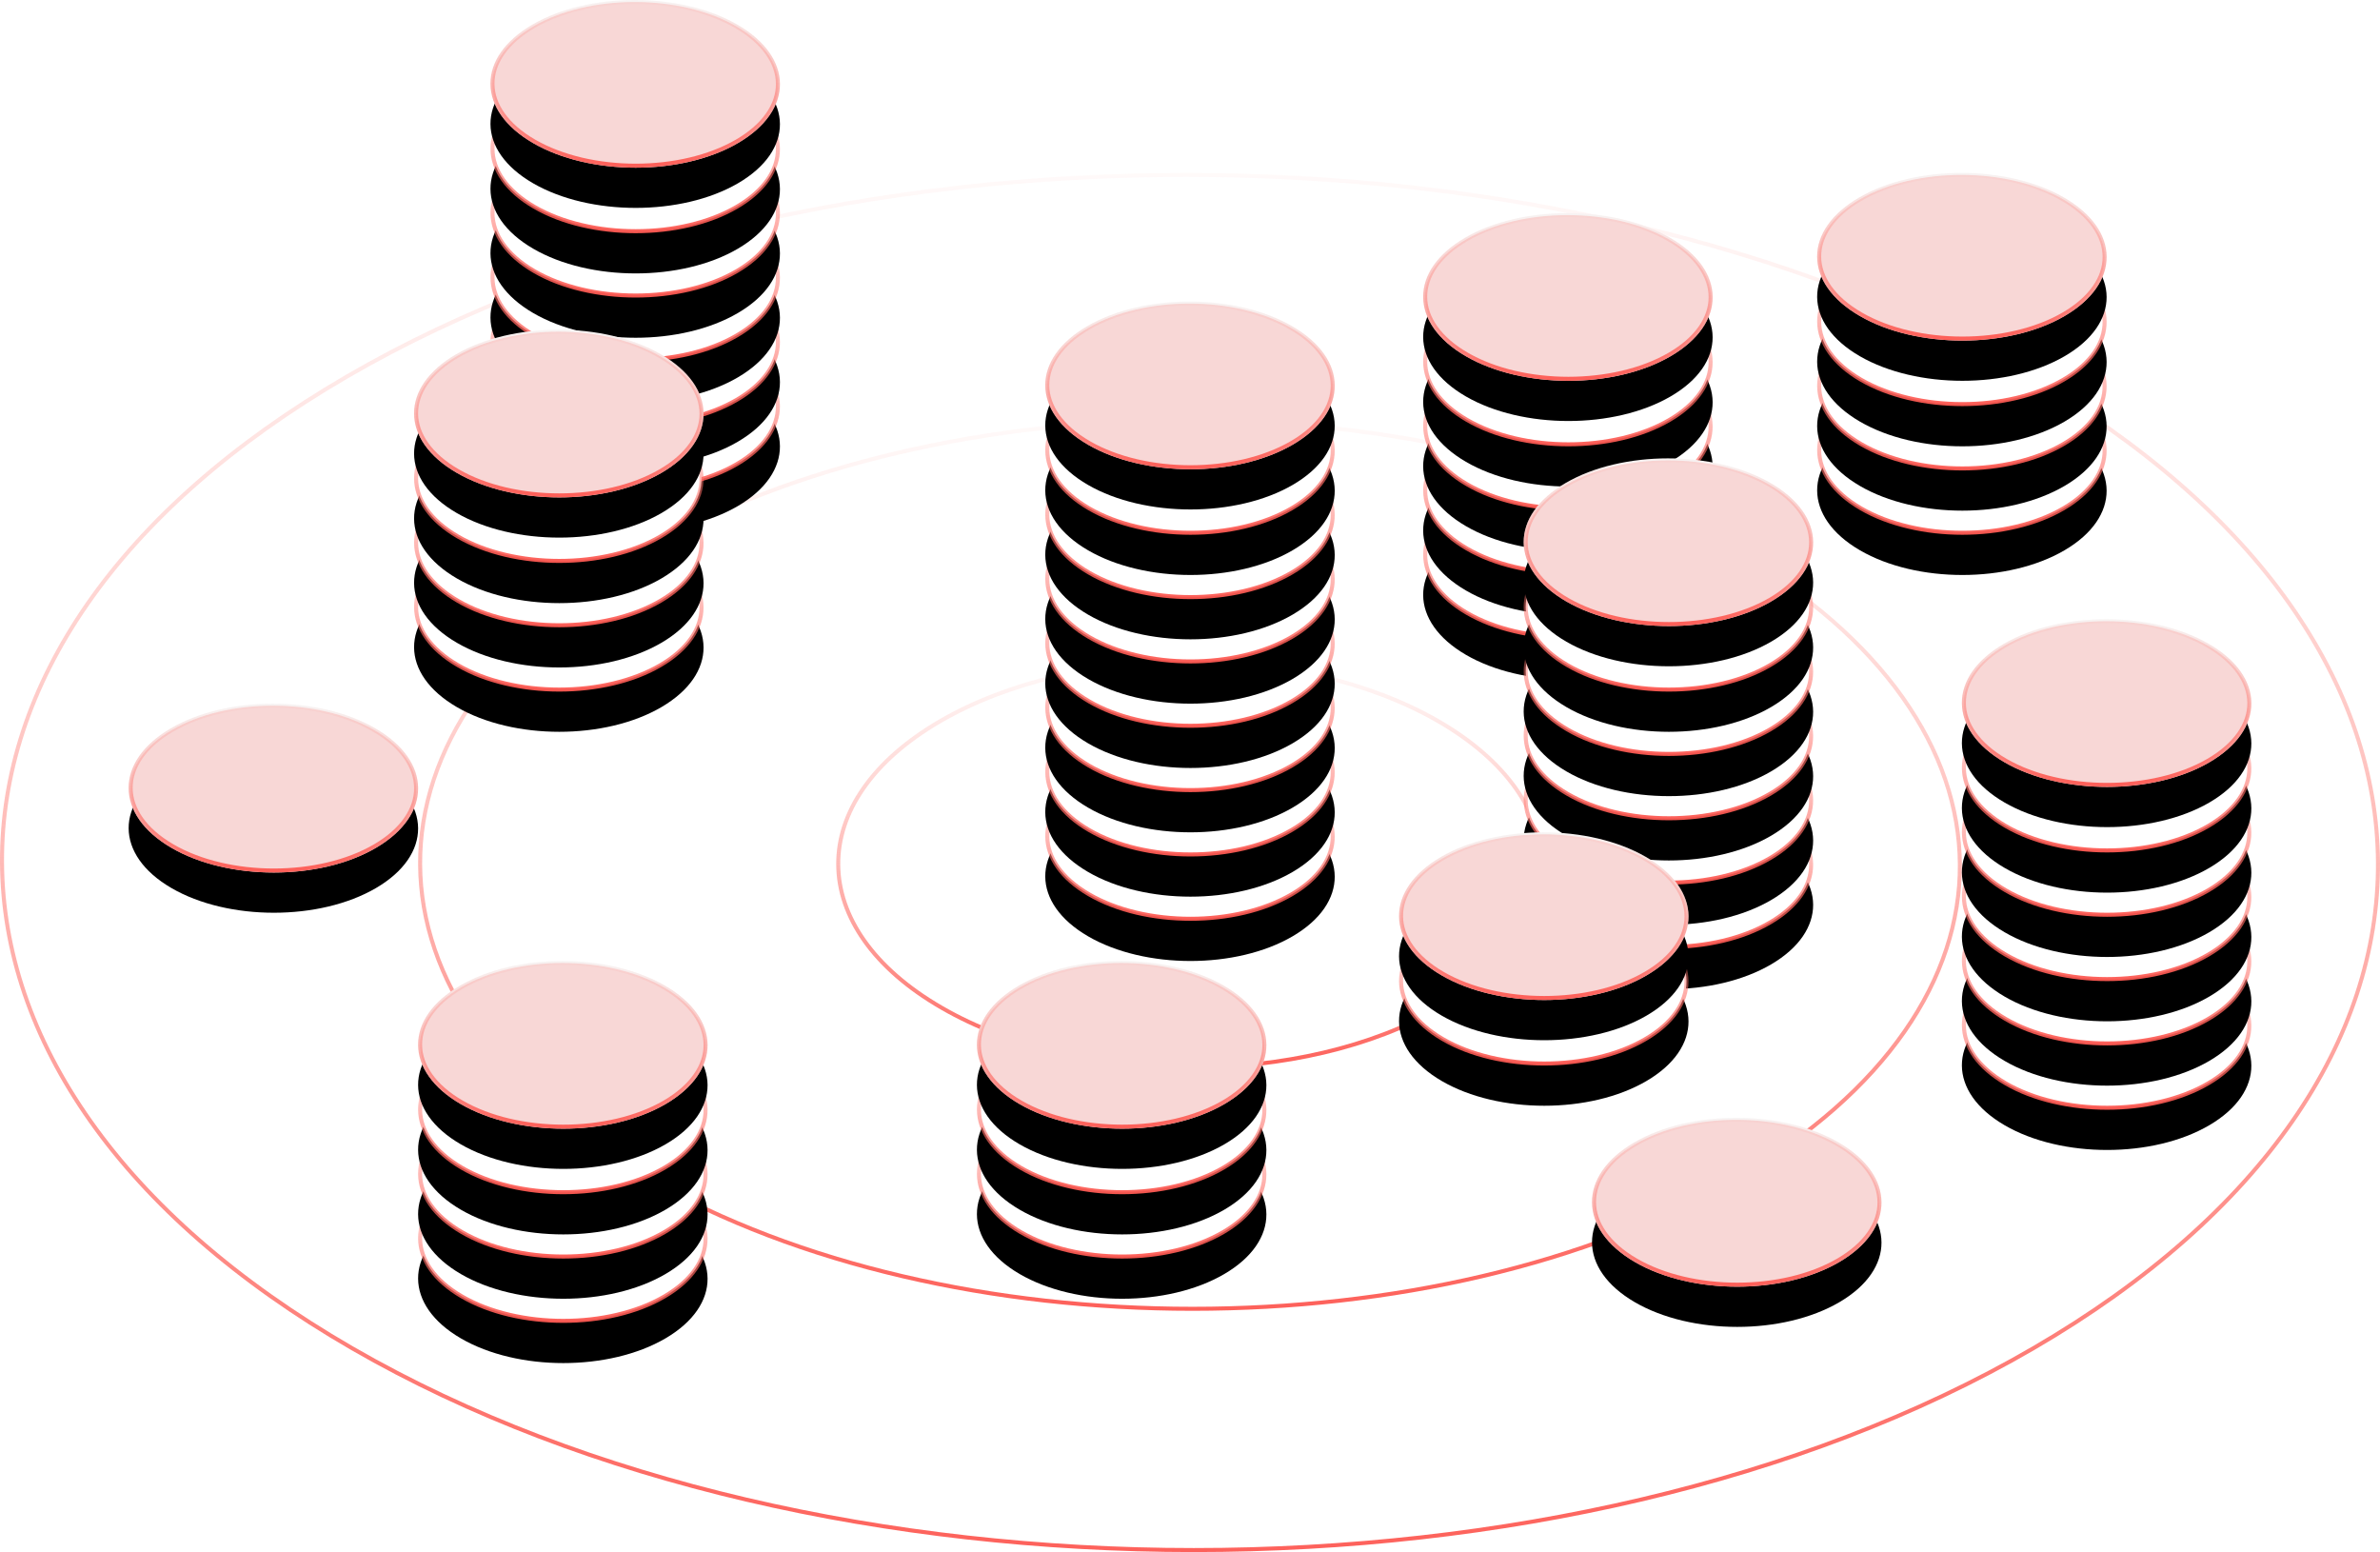 <svg xmlns="http://www.w3.org/2000/svg" xmlns:xlink="http://www.w3.org/1999/xlink" width="592" height="386" viewBox="0 0 592 386">
    <defs>
        <linearGradient id="a" x1="50%" x2="50%" y1="0%" y2="100%">
            <stop offset="0%" stop-color="#FF9088" stop-opacity="0"/>
            <stop offset="100%" stop-color="#FD5750"/>
        </linearGradient>
        <path id="c" d="M457.373 284.15c14.104 8.201 14.178 21.499.166 29.699-14.013 8.201-36.808 8.201-50.911 0-14.106-8.2-14.18-21.498-.166-29.698 14.012-8.201 36.807-8.201 50.911 0"/>
        <filter id="b" width="130.6%" height="166.7%" x="-15.3%" y="-16.7%" filterUnits="objectBoundingBox">
            <feOffset dy="10" in="SourceAlpha" result="shadowOffsetOuter1"/>
            <feGaussianBlur in="shadowOffsetOuter1" result="shadowBlurOuter1" stdDeviation="2"/>
            <feComposite in="shadowBlurOuter1" in2="SourceAlpha" operator="out" result="shadowBlurOuter1"/>
            <feColorMatrix in="shadowBlurOuter1" values="0 0 0 0 0.992 0 0 0 0 0.341 0 0 0 0 0.314 0 0 0 0.2 0"/>
        </filter>
        <path id="e" d="M61.373 38.15c14.104 8.201 14.178 21.499.166 29.699-14.013 8.201-36.808 8.201-50.911 0-14.106-8.2-14.18-21.498-.166-29.698 14.012-8.201 36.807-8.201 50.911 0"/>
        <filter id="d" width="130.6%" height="166.7%" x="-15.3%" y="-16.7%" filterUnits="objectBoundingBox">
            <feOffset dy="10" in="SourceAlpha" result="shadowOffsetOuter1"/>
            <feGaussianBlur in="shadowOffsetOuter1" result="shadowBlurOuter1" stdDeviation="2"/>
            <feComposite in="shadowBlurOuter1" in2="SourceAlpha" operator="out" result="shadowBlurOuter1"/>
            <feColorMatrix in="shadowBlurOuter1" values="0 0 0 0 0.992 0 0 0 0 0.341 0 0 0 0 0.314 0 0 0 0.15 0"/>
        </filter>
        <path id="g" d="M61.373 22.15c14.104 8.201 14.178 21.499.166 29.699-14.013 8.201-36.808 8.201-50.911 0-14.106-8.2-14.18-21.498-.166-29.698 14.012-8.201 36.807-8.201 50.911 0"/>
        <filter id="f" width="130.6%" height="166.7%" x="-15.3%" y="-16.7%" filterUnits="objectBoundingBox">
            <feOffset dy="10" in="SourceAlpha" result="shadowOffsetOuter1"/>
            <feGaussianBlur in="shadowOffsetOuter1" result="shadowBlurOuter1" stdDeviation="2"/>
            <feComposite in="shadowBlurOuter1" in2="SourceAlpha" operator="out" result="shadowBlurOuter1"/>
            <feColorMatrix in="shadowBlurOuter1" values="0 0 0 0 0.992 0 0 0 0 0.341 0 0 0 0 0.314 0 0 0 0.15 0"/>
        </filter>
        <path id="i" d="M61.372 6.107c14.104 8.143 14.178 21.347.166 29.49-14.013 8.143-36.808 8.143-50.91 0-14.106-8.143-14.18-21.347-.167-29.49 14.012-8.143 36.807-8.143 50.911 0"/>
        <filter id="h" width="130.6%" height="167.1%" x="-15.3%" y="-16.8%" filterUnits="objectBoundingBox">
            <feOffset dy="10" in="SourceAlpha" result="shadowOffsetOuter1"/>
            <feGaussianBlur in="shadowOffsetOuter1" result="shadowBlurOuter1" stdDeviation="2"/>
            <feComposite in="shadowBlurOuter1" in2="SourceAlpha" operator="out" result="shadowBlurOuter1"/>
            <feColorMatrix in="shadowBlurOuter1" values="0 0 0 0 0.992 0 0 0 0 0.341 0 0 0 0 0.314 0 0 0 0.2 0"/>
        </filter>
        <path id="k" d="M61.373 54.15c14.104 8.201 14.178 21.499.166 29.699-14.013 8.201-36.808 8.201-50.911 0-14.106-8.2-14.18-21.498-.166-29.698 14.012-8.201 36.807-8.201 50.911 0"/>
        <filter id="j" width="130.6%" height="166.7%" x="-15.3%" y="-16.7%" filterUnits="objectBoundingBox">
            <feOffset dy="10" in="SourceAlpha" result="shadowOffsetOuter1"/>
            <feGaussianBlur in="shadowOffsetOuter1" result="shadowBlurOuter1" stdDeviation="2"/>
            <feComposite in="shadowBlurOuter1" in2="SourceAlpha" operator="out" result="shadowBlurOuter1"/>
            <feColorMatrix in="shadowBlurOuter1" values="0 0 0 0 0.992 0 0 0 0 0.341 0 0 0 0 0.314 0 0 0 0.15 0"/>
        </filter>
        <path id="m" d="M61.373 38.15c14.104 8.201 14.178 21.499.166 29.699-14.013 8.201-36.808 8.201-50.911 0-14.106-8.2-14.18-21.498-.166-29.698 14.012-8.201 36.807-8.201 50.911 0"/>
        <filter id="l" width="130.6%" height="166.7%" x="-15.3%" y="-16.7%" filterUnits="objectBoundingBox">
            <feOffset dy="10" in="SourceAlpha" result="shadowOffsetOuter1"/>
            <feGaussianBlur in="shadowOffsetOuter1" result="shadowBlurOuter1" stdDeviation="2"/>
            <feComposite in="shadowBlurOuter1" in2="SourceAlpha" operator="out" result="shadowBlurOuter1"/>
            <feColorMatrix in="shadowBlurOuter1" values="0 0 0 0 0.992 0 0 0 0 0.341 0 0 0 0 0.314 0 0 0 0.15 0"/>
        </filter>
        <path id="o" d="M61.373 22.15c14.104 8.201 14.178 21.499.166 29.699-14.013 8.201-36.808 8.201-50.911 0-14.106-8.2-14.18-21.498-.166-29.698 14.012-8.201 36.807-8.201 50.911 0"/>
        <filter id="n" width="130.6%" height="166.7%" x="-15.3%" y="-16.7%" filterUnits="objectBoundingBox">
            <feOffset dy="10" in="SourceAlpha" result="shadowOffsetOuter1"/>
            <feGaussianBlur in="shadowOffsetOuter1" result="shadowBlurOuter1" stdDeviation="2"/>
            <feComposite in="shadowBlurOuter1" in2="SourceAlpha" operator="out" result="shadowBlurOuter1"/>
            <feColorMatrix in="shadowBlurOuter1" values="0 0 0 0 0.992 0 0 0 0 0.341 0 0 0 0 0.314 0 0 0 0.15 0"/>
        </filter>
        <path id="q" d="M61.372 6.107c14.104 8.143 14.178 21.347.166 29.49-14.013 8.143-36.808 8.143-50.91 0-14.106-8.143-14.18-21.347-.167-29.49 14.012-8.143 36.807-8.143 50.911 0"/>
        <filter id="p" width="130.6%" height="167.1%" x="-15.3%" y="-16.8%" filterUnits="objectBoundingBox">
            <feOffset dy="10" in="SourceAlpha" result="shadowOffsetOuter1"/>
            <feGaussianBlur in="shadowOffsetOuter1" result="shadowBlurOuter1" stdDeviation="2"/>
            <feComposite in="shadowBlurOuter1" in2="SourceAlpha" operator="out" result="shadowBlurOuter1"/>
            <feColorMatrix in="shadowBlurOuter1" values="0 0 0 0 0.992 0 0 0 0 0.341 0 0 0 0 0.314 0 0 0 0.2 0"/>
        </filter>
        <path id="s" d="M61.373 54.15c14.104 8.201 14.178 21.499.166 29.699-14.013 8.201-36.808 8.201-50.911 0-14.106-8.2-14.18-21.498-.166-29.698 14.012-8.201 36.807-8.201 50.911 0"/>
        <filter id="r" width="130.6%" height="166.7%" x="-15.3%" y="-16.7%" filterUnits="objectBoundingBox">
            <feOffset dy="10" in="SourceAlpha" result="shadowOffsetOuter1"/>
            <feGaussianBlur in="shadowOffsetOuter1" result="shadowBlurOuter1" stdDeviation="2"/>
            <feComposite in="shadowBlurOuter1" in2="SourceAlpha" operator="out" result="shadowBlurOuter1"/>
            <feColorMatrix in="shadowBlurOuter1" values="0 0 0 0 0.992 0 0 0 0 0.341 0 0 0 0 0.314 0 0 0 0.15 0"/>
        </filter>
        <path id="u" d="M61.373 38.15c14.104 8.201 14.178 21.499.166 29.699-14.013 8.201-36.808 8.201-50.911 0-14.106-8.2-14.18-21.498-.166-29.698 14.012-8.201 36.807-8.201 50.911 0"/>
        <filter id="t" width="130.6%" height="166.7%" x="-15.3%" y="-16.7%" filterUnits="objectBoundingBox">
            <feOffset dy="10" in="SourceAlpha" result="shadowOffsetOuter1"/>
            <feGaussianBlur in="shadowOffsetOuter1" result="shadowBlurOuter1" stdDeviation="2"/>
            <feComposite in="shadowBlurOuter1" in2="SourceAlpha" operator="out" result="shadowBlurOuter1"/>
            <feColorMatrix in="shadowBlurOuter1" values="0 0 0 0 0.992 0 0 0 0 0.341 0 0 0 0 0.314 0 0 0 0.15 0"/>
        </filter>
        <path id="w" d="M61.373 22.15c14.104 8.201 14.178 21.499.166 29.699-14.013 8.201-36.808 8.201-50.911 0-14.106-8.2-14.18-21.498-.166-29.698 14.012-8.201 36.807-8.201 50.911 0"/>
        <filter id="v" width="130.6%" height="166.7%" x="-15.3%" y="-16.7%" filterUnits="objectBoundingBox">
            <feOffset dy="10" in="SourceAlpha" result="shadowOffsetOuter1"/>
            <feGaussianBlur in="shadowOffsetOuter1" result="shadowBlurOuter1" stdDeviation="2"/>
            <feComposite in="shadowBlurOuter1" in2="SourceAlpha" operator="out" result="shadowBlurOuter1"/>
            <feColorMatrix in="shadowBlurOuter1" values="0 0 0 0 0.992 0 0 0 0 0.341 0 0 0 0 0.314 0 0 0 0.15 0"/>
        </filter>
        <path id="y" d="M61.372 6.107c14.104 8.143 14.178 21.347.166 29.49-14.013 8.143-36.808 8.143-50.91 0-14.106-8.143-14.18-21.347-.167-29.49 14.012-8.143 36.807-8.143 50.911 0"/>
        <filter id="x" width="130.6%" height="167.1%" x="-15.3%" y="-16.8%" filterUnits="objectBoundingBox">
            <feOffset dy="10" in="SourceAlpha" result="shadowOffsetOuter1"/>
            <feGaussianBlur in="shadowOffsetOuter1" result="shadowBlurOuter1" stdDeviation="2"/>
            <feComposite in="shadowBlurOuter1" in2="SourceAlpha" operator="out" result="shadowBlurOuter1"/>
            <feColorMatrix in="shadowBlurOuter1" values="0 0 0 0 0.992 0 0 0 0 0.341 0 0 0 0 0.314 0 0 0 0.2 0"/>
        </filter>
        <path id="A" d="M61.373 70.15c14.104 8.201 14.178 21.499.166 29.699-14.013 8.201-36.808 8.201-50.911 0-14.106-8.2-14.18-21.498-.166-29.698 14.012-8.201 36.807-8.201 50.911 0"/>
        <filter id="z" width="130.6%" height="166.7%" x="-15.3%" y="-16.7%" filterUnits="objectBoundingBox">
            <feOffset dy="10" in="SourceAlpha" result="shadowOffsetOuter1"/>
            <feGaussianBlur in="shadowOffsetOuter1" result="shadowBlurOuter1" stdDeviation="2"/>
            <feComposite in="shadowBlurOuter1" in2="SourceAlpha" operator="out" result="shadowBlurOuter1"/>
            <feColorMatrix in="shadowBlurOuter1" values="0 0 0 0 0.992 0 0 0 0 0.341 0 0 0 0 0.314 0 0 0 0.15 0"/>
        </filter>
        <path id="C" d="M61.373 54.15c14.104 8.201 14.178 21.499.166 29.699-14.013 8.201-36.808 8.201-50.911 0-14.106-8.2-14.18-21.498-.166-29.698 14.012-8.201 36.807-8.201 50.911 0"/>
        <filter id="B" width="130.6%" height="166.7%" x="-15.3%" y="-16.7%" filterUnits="objectBoundingBox">
            <feOffset dy="10" in="SourceAlpha" result="shadowOffsetOuter1"/>
            <feGaussianBlur in="shadowOffsetOuter1" result="shadowBlurOuter1" stdDeviation="2"/>
            <feComposite in="shadowBlurOuter1" in2="SourceAlpha" operator="out" result="shadowBlurOuter1"/>
            <feColorMatrix in="shadowBlurOuter1" values="0 0 0 0 0.992 0 0 0 0 0.341 0 0 0 0 0.314 0 0 0 0.15 0"/>
        </filter>
        <path id="E" d="M61.373 38.15c14.104 8.201 14.178 21.499.166 29.699-14.013 8.201-36.808 8.201-50.911 0-14.106-8.2-14.18-21.498-.166-29.698 14.012-8.201 36.807-8.201 50.911 0"/>
        <filter id="D" width="130.6%" height="166.7%" x="-15.3%" y="-16.7%" filterUnits="objectBoundingBox">
            <feOffset dy="10" in="SourceAlpha" result="shadowOffsetOuter1"/>
            <feGaussianBlur in="shadowOffsetOuter1" result="shadowBlurOuter1" stdDeviation="2"/>
            <feComposite in="shadowBlurOuter1" in2="SourceAlpha" operator="out" result="shadowBlurOuter1"/>
            <feColorMatrix in="shadowBlurOuter1" values="0 0 0 0 0.992 0 0 0 0 0.341 0 0 0 0 0.314 0 0 0 0.15 0"/>
        </filter>
        <path id="G" d="M61.373 22.15c14.104 8.201 14.178 21.499.166 29.699-14.013 8.201-36.808 8.201-50.911 0-14.106-8.2-14.18-21.498-.166-29.698 14.012-8.201 36.807-8.201 50.911 0"/>
        <filter id="F" width="130.6%" height="166.7%" x="-15.3%" y="-16.7%" filterUnits="objectBoundingBox">
            <feOffset dy="10" in="SourceAlpha" result="shadowOffsetOuter1"/>
            <feGaussianBlur in="shadowOffsetOuter1" result="shadowBlurOuter1" stdDeviation="2"/>
            <feComposite in="shadowBlurOuter1" in2="SourceAlpha" operator="out" result="shadowBlurOuter1"/>
            <feColorMatrix in="shadowBlurOuter1" values="0 0 0 0 0.992 0 0 0 0 0.341 0 0 0 0 0.314 0 0 0 0.15 0"/>
        </filter>
        <path id="I" d="M61.372 6.107c14.104 8.143 14.178 21.347.166 29.49-14.013 8.143-36.808 8.143-50.91 0-14.106-8.143-14.18-21.347-.167-29.49 14.012-8.143 36.807-8.143 50.911 0"/>
        <filter id="H" width="130.6%" height="167.1%" x="-15.3%" y="-16.8%" filterUnits="objectBoundingBox">
            <feOffset dy="10" in="SourceAlpha" result="shadowOffsetOuter1"/>
            <feGaussianBlur in="shadowOffsetOuter1" result="shadowBlurOuter1" stdDeviation="2"/>
            <feComposite in="shadowBlurOuter1" in2="SourceAlpha" operator="out" result="shadowBlurOuter1"/>
            <feColorMatrix in="shadowBlurOuter1" values="0 0 0 0 0.992 0 0 0 0 0.341 0 0 0 0 0.314 0 0 0 0.2 0"/>
        </filter>
        <path id="K" d="M61.373 86.15c14.104 8.201 14.178 21.499.166 29.699-14.013 8.201-36.808 8.201-50.911 0-14.106-8.2-14.18-21.498-.166-29.698 14.012-8.201 36.807-8.201 50.911 0"/>
        <filter id="J" width="130.6%" height="166.7%" x="-15.3%" y="-16.7%" filterUnits="objectBoundingBox">
            <feOffset dy="10" in="SourceAlpha" result="shadowOffsetOuter1"/>
            <feGaussianBlur in="shadowOffsetOuter1" result="shadowBlurOuter1" stdDeviation="2"/>
            <feComposite in="shadowBlurOuter1" in2="SourceAlpha" operator="out" result="shadowBlurOuter1"/>
            <feColorMatrix in="shadowBlurOuter1" values="0 0 0 0 0.992 0 0 0 0 0.341 0 0 0 0 0.314 0 0 0 0.15 0"/>
        </filter>
        <path id="M" d="M61.373 70.15c14.104 8.201 14.178 21.499.166 29.699-14.013 8.201-36.808 8.201-50.911 0-14.106-8.2-14.18-21.498-.166-29.698 14.012-8.201 36.807-8.201 50.911 0"/>
        <filter id="L" width="130.6%" height="166.7%" x="-15.3%" y="-16.7%" filterUnits="objectBoundingBox">
            <feOffset dy="10" in="SourceAlpha" result="shadowOffsetOuter1"/>
            <feGaussianBlur in="shadowOffsetOuter1" result="shadowBlurOuter1" stdDeviation="2"/>
            <feComposite in="shadowBlurOuter1" in2="SourceAlpha" operator="out" result="shadowBlurOuter1"/>
            <feColorMatrix in="shadowBlurOuter1" values="0 0 0 0 0.992 0 0 0 0 0.341 0 0 0 0 0.314 0 0 0 0.15 0"/>
        </filter>
        <path id="O" d="M61.373 54.15c14.104 8.201 14.178 21.499.166 29.699-14.013 8.201-36.808 8.201-50.911 0-14.106-8.2-14.18-21.498-.166-29.698 14.012-8.201 36.807-8.201 50.911 0"/>
        <filter id="N" width="130.6%" height="166.7%" x="-15.3%" y="-16.7%" filterUnits="objectBoundingBox">
            <feOffset dy="10" in="SourceAlpha" result="shadowOffsetOuter1"/>
            <feGaussianBlur in="shadowOffsetOuter1" result="shadowBlurOuter1" stdDeviation="2"/>
            <feComposite in="shadowBlurOuter1" in2="SourceAlpha" operator="out" result="shadowBlurOuter1"/>
            <feColorMatrix in="shadowBlurOuter1" values="0 0 0 0 0.992 0 0 0 0 0.341 0 0 0 0 0.314 0 0 0 0.15 0"/>
        </filter>
        <path id="Q" d="M61.373 38.15c14.104 8.201 14.178 21.499.166 29.699-14.013 8.201-36.808 8.201-50.911 0-14.106-8.2-14.18-21.498-.166-29.698 14.012-8.201 36.807-8.201 50.911 0"/>
        <filter id="P" width="130.6%" height="166.7%" x="-15.3%" y="-16.7%" filterUnits="objectBoundingBox">
            <feOffset dy="10" in="SourceAlpha" result="shadowOffsetOuter1"/>
            <feGaussianBlur in="shadowOffsetOuter1" result="shadowBlurOuter1" stdDeviation="2"/>
            <feComposite in="shadowBlurOuter1" in2="SourceAlpha" operator="out" result="shadowBlurOuter1"/>
            <feColorMatrix in="shadowBlurOuter1" values="0 0 0 0 0.992 0 0 0 0 0.341 0 0 0 0 0.314 0 0 0 0.15 0"/>
        </filter>
        <path id="S" d="M61.373 22.15c14.104 8.201 14.178 21.499.166 29.699-14.013 8.201-36.808 8.201-50.911 0-14.106-8.2-14.18-21.498-.166-29.698 14.012-8.201 36.807-8.201 50.911 0"/>
        <filter id="R" width="130.6%" height="166.7%" x="-15.3%" y="-16.7%" filterUnits="objectBoundingBox">
            <feOffset dy="10" in="SourceAlpha" result="shadowOffsetOuter1"/>
            <feGaussianBlur in="shadowOffsetOuter1" result="shadowBlurOuter1" stdDeviation="2"/>
            <feComposite in="shadowBlurOuter1" in2="SourceAlpha" operator="out" result="shadowBlurOuter1"/>
            <feColorMatrix in="shadowBlurOuter1" values="0 0 0 0 0.992 0 0 0 0 0.341 0 0 0 0 0.314 0 0 0 0.15 0"/>
        </filter>
        <path id="U" d="M61.372 6.107c14.104 8.143 14.178 21.347.166 29.49-14.013 8.143-36.808 8.143-50.91 0-14.106-8.143-14.18-21.347-.167-29.49 14.012-8.143 36.807-8.143 50.911 0"/>
        <filter id="T" width="130.6%" height="167.1%" x="-15.3%" y="-16.8%" filterUnits="objectBoundingBox">
            <feOffset dy="10" in="SourceAlpha" result="shadowOffsetOuter1"/>
            <feGaussianBlur in="shadowOffsetOuter1" result="shadowBlurOuter1" stdDeviation="2"/>
            <feComposite in="shadowBlurOuter1" in2="SourceAlpha" operator="out" result="shadowBlurOuter1"/>
            <feColorMatrix in="shadowBlurOuter1" values="0 0 0 0 0.992 0 0 0 0 0.341 0 0 0 0 0.314 0 0 0 0.2 0"/>
        </filter>
        <path id="W" d="M61.373 86.15c14.104 8.201 14.178 21.499.166 29.699-14.013 8.201-36.808 8.201-50.911 0-14.106-8.2-14.18-21.498-.166-29.698 14.012-8.201 36.807-8.201 50.911 0"/>
        <filter id="V" width="130.6%" height="166.7%" x="-15.3%" y="-16.7%" filterUnits="objectBoundingBox">
            <feOffset dy="10" in="SourceAlpha" result="shadowOffsetOuter1"/>
            <feGaussianBlur in="shadowOffsetOuter1" result="shadowBlurOuter1" stdDeviation="2"/>
            <feComposite in="shadowBlurOuter1" in2="SourceAlpha" operator="out" result="shadowBlurOuter1"/>
            <feColorMatrix in="shadowBlurOuter1" values="0 0 0 0 0.992 0 0 0 0 0.341 0 0 0 0 0.314 0 0 0 0.15 0"/>
        </filter>
        <path id="Y" d="M61.373 70.15c14.104 8.201 14.178 21.499.166 29.699-14.013 8.201-36.808 8.201-50.911 0-14.106-8.2-14.18-21.498-.166-29.698 14.012-8.201 36.807-8.201 50.911 0"/>
        <filter id="X" width="130.6%" height="166.7%" x="-15.3%" y="-16.7%" filterUnits="objectBoundingBox">
            <feOffset dy="10" in="SourceAlpha" result="shadowOffsetOuter1"/>
            <feGaussianBlur in="shadowOffsetOuter1" result="shadowBlurOuter1" stdDeviation="2"/>
            <feComposite in="shadowBlurOuter1" in2="SourceAlpha" operator="out" result="shadowBlurOuter1"/>
            <feColorMatrix in="shadowBlurOuter1" values="0 0 0 0 0.992 0 0 0 0 0.341 0 0 0 0 0.314 0 0 0 0.15 0"/>
        </filter>
        <path id="aa" d="M61.373 54.15c14.104 8.201 14.178 21.499.166 29.699-14.013 8.201-36.808 8.201-50.911 0-14.106-8.2-14.18-21.498-.166-29.698 14.012-8.201 36.807-8.201 50.911 0"/>
        <filter id="Z" width="130.6%" height="166.7%" x="-15.3%" y="-16.7%" filterUnits="objectBoundingBox">
            <feOffset dy="10" in="SourceAlpha" result="shadowOffsetOuter1"/>
            <feGaussianBlur in="shadowOffsetOuter1" result="shadowBlurOuter1" stdDeviation="2"/>
            <feComposite in="shadowBlurOuter1" in2="SourceAlpha" operator="out" result="shadowBlurOuter1"/>
            <feColorMatrix in="shadowBlurOuter1" values="0 0 0 0 0.992 0 0 0 0 0.341 0 0 0 0 0.314 0 0 0 0.15 0"/>
        </filter>
        <path id="ac" d="M61.373 38.15c14.104 8.201 14.178 21.499.166 29.699-14.013 8.201-36.808 8.201-50.911 0-14.106-8.2-14.18-21.498-.166-29.698 14.012-8.201 36.807-8.201 50.911 0"/>
        <filter id="ab" width="130.6%" height="166.7%" x="-15.3%" y="-16.7%" filterUnits="objectBoundingBox">
            <feOffset dy="10" in="SourceAlpha" result="shadowOffsetOuter1"/>
            <feGaussianBlur in="shadowOffsetOuter1" result="shadowBlurOuter1" stdDeviation="2"/>
            <feComposite in="shadowBlurOuter1" in2="SourceAlpha" operator="out" result="shadowBlurOuter1"/>
            <feColorMatrix in="shadowBlurOuter1" values="0 0 0 0 0.992 0 0 0 0 0.341 0 0 0 0 0.314 0 0 0 0.15 0"/>
        </filter>
        <path id="ae" d="M61.373 22.15c14.104 8.201 14.178 21.499.166 29.699-14.013 8.201-36.808 8.201-50.911 0-14.106-8.2-14.18-21.498-.166-29.698 14.012-8.201 36.807-8.201 50.911 0"/>
        <filter id="ad" width="130.6%" height="166.7%" x="-15.3%" y="-16.7%" filterUnits="objectBoundingBox">
            <feOffset dy="10" in="SourceAlpha" result="shadowOffsetOuter1"/>
            <feGaussianBlur in="shadowOffsetOuter1" result="shadowBlurOuter1" stdDeviation="2"/>
            <feComposite in="shadowBlurOuter1" in2="SourceAlpha" operator="out" result="shadowBlurOuter1"/>
            <feColorMatrix in="shadowBlurOuter1" values="0 0 0 0 0.992 0 0 0 0 0.341 0 0 0 0 0.314 0 0 0 0.15 0"/>
        </filter>
        <path id="ag" d="M61.372 6.107c14.104 8.143 14.178 21.347.166 29.49-14.013 8.143-36.808 8.143-50.91 0-14.106-8.143-14.18-21.347-.167-29.49 14.012-8.143 36.807-8.143 50.911 0"/>
        <filter id="af" width="130.6%" height="167.1%" x="-15.3%" y="-16.8%" filterUnits="objectBoundingBox">
            <feOffset dy="10" in="SourceAlpha" result="shadowOffsetOuter1"/>
            <feGaussianBlur in="shadowOffsetOuter1" result="shadowBlurOuter1" stdDeviation="2"/>
            <feComposite in="shadowBlurOuter1" in2="SourceAlpha" operator="out" result="shadowBlurOuter1"/>
            <feColorMatrix in="shadowBlurOuter1" values="0 0 0 0 0.992 0 0 0 0 0.341 0 0 0 0 0.314 0 0 0 0.2 0"/>
        </filter>
        <path id="ai" d="M61.373 86.15c14.104 8.201 14.178 21.499.166 29.699-14.013 8.201-36.808 8.201-50.911 0-14.106-8.2-14.18-21.498-.166-29.698 14.012-8.201 36.807-8.201 50.911 0"/>
        <filter id="ah" width="130.6%" height="166.7%" x="-15.3%" y="-16.7%" filterUnits="objectBoundingBox">
            <feOffset dy="10" in="SourceAlpha" result="shadowOffsetOuter1"/>
            <feGaussianBlur in="shadowOffsetOuter1" result="shadowBlurOuter1" stdDeviation="2"/>
            <feComposite in="shadowBlurOuter1" in2="SourceAlpha" operator="out" result="shadowBlurOuter1"/>
            <feColorMatrix in="shadowBlurOuter1" values="0 0 0 0 0.992 0 0 0 0 0.341 0 0 0 0 0.314 0 0 0 0.15 0"/>
        </filter>
        <path id="ak" d="M61.373 70.15c14.104 8.201 14.178 21.499.166 29.699-14.013 8.201-36.808 8.201-50.911 0-14.106-8.2-14.18-21.498-.166-29.698 14.012-8.201 36.807-8.201 50.911 0"/>
        <filter id="aj" width="130.6%" height="166.7%" x="-15.3%" y="-16.7%" filterUnits="objectBoundingBox">
            <feOffset dy="10" in="SourceAlpha" result="shadowOffsetOuter1"/>
            <feGaussianBlur in="shadowOffsetOuter1" result="shadowBlurOuter1" stdDeviation="2"/>
            <feComposite in="shadowBlurOuter1" in2="SourceAlpha" operator="out" result="shadowBlurOuter1"/>
            <feColorMatrix in="shadowBlurOuter1" values="0 0 0 0 0.992 0 0 0 0 0.341 0 0 0 0 0.314 0 0 0 0.15 0"/>
        </filter>
        <path id="am" d="M61.373 54.15c14.104 8.201 14.178 21.499.166 29.699-14.013 8.201-36.808 8.201-50.911 0-14.106-8.2-14.18-21.498-.166-29.698 14.012-8.201 36.807-8.201 50.911 0"/>
        <filter id="al" width="130.6%" height="166.7%" x="-15.3%" y="-16.7%" filterUnits="objectBoundingBox">
            <feOffset dy="10" in="SourceAlpha" result="shadowOffsetOuter1"/>
            <feGaussianBlur in="shadowOffsetOuter1" result="shadowBlurOuter1" stdDeviation="2"/>
            <feComposite in="shadowBlurOuter1" in2="SourceAlpha" operator="out" result="shadowBlurOuter1"/>
            <feColorMatrix in="shadowBlurOuter1" values="0 0 0 0 0.992 0 0 0 0 0.341 0 0 0 0 0.314 0 0 0 0.15 0"/>
        </filter>
        <path id="ao" d="M61.373 38.15c14.104 8.201 14.178 21.499.166 29.699-14.013 8.201-36.808 8.201-50.911 0-14.106-8.2-14.18-21.498-.166-29.698 14.012-8.201 36.807-8.201 50.911 0"/>
        <filter id="an" width="130.6%" height="166.7%" x="-15.3%" y="-16.7%" filterUnits="objectBoundingBox">
            <feOffset dy="10" in="SourceAlpha" result="shadowOffsetOuter1"/>
            <feGaussianBlur in="shadowOffsetOuter1" result="shadowBlurOuter1" stdDeviation="2"/>
            <feComposite in="shadowBlurOuter1" in2="SourceAlpha" operator="out" result="shadowBlurOuter1"/>
            <feColorMatrix in="shadowBlurOuter1" values="0 0 0 0 0.992 0 0 0 0 0.341 0 0 0 0 0.314 0 0 0 0.15 0"/>
        </filter>
        <path id="aq" d="M61.373 22.15c14.104 8.201 14.178 21.499.166 29.699-14.013 8.201-36.808 8.201-50.911 0-14.106-8.2-14.18-21.498-.166-29.698 14.012-8.201 36.807-8.201 50.911 0"/>
        <filter id="ap" width="130.6%" height="166.7%" x="-15.3%" y="-16.7%" filterUnits="objectBoundingBox">
            <feOffset dy="10" in="SourceAlpha" result="shadowOffsetOuter1"/>
            <feGaussianBlur in="shadowOffsetOuter1" result="shadowBlurOuter1" stdDeviation="2"/>
            <feComposite in="shadowBlurOuter1" in2="SourceAlpha" operator="out" result="shadowBlurOuter1"/>
            <feColorMatrix in="shadowBlurOuter1" values="0 0 0 0 0.992 0 0 0 0 0.341 0 0 0 0 0.314 0 0 0 0.15 0"/>
        </filter>
        <path id="as" d="M61.372 6.107c14.104 8.143 14.178 21.347.166 29.49-14.013 8.143-36.808 8.143-50.91 0-14.106-8.143-14.18-21.347-.167-29.49 14.012-8.143 36.807-8.143 50.911 0"/>
        <filter id="ar" width="130.6%" height="167.1%" x="-15.3%" y="-16.8%" filterUnits="objectBoundingBox">
            <feOffset dy="10" in="SourceAlpha" result="shadowOffsetOuter1"/>
            <feGaussianBlur in="shadowOffsetOuter1" result="shadowBlurOuter1" stdDeviation="2"/>
            <feComposite in="shadowBlurOuter1" in2="SourceAlpha" operator="out" result="shadowBlurOuter1"/>
            <feColorMatrix in="shadowBlurOuter1" values="0 0 0 0 0.992 0 0 0 0 0.341 0 0 0 0 0.314 0 0 0 0.2 0"/>
        </filter>
        <path id="au" d="M61.373 54.15c14.104 8.201 14.178 21.499.166 29.699-14.013 8.201-36.808 8.201-50.911 0-14.106-8.2-14.18-21.498-.166-29.698 14.012-8.201 36.807-8.201 50.911 0"/>
        <filter id="at" width="130.6%" height="166.7%" x="-15.3%" y="-16.7%" filterUnits="objectBoundingBox">
            <feOffset dy="10" in="SourceAlpha" result="shadowOffsetOuter1"/>
            <feGaussianBlur in="shadowOffsetOuter1" result="shadowBlurOuter1" stdDeviation="2"/>
            <feComposite in="shadowBlurOuter1" in2="SourceAlpha" operator="out" result="shadowBlurOuter1"/>
            <feColorMatrix in="shadowBlurOuter1" values="0 0 0 0 0.992 0 0 0 0 0.341 0 0 0 0 0.314 0 0 0 0.15 0"/>
        </filter>
        <path id="aw" d="M61.373 38.15c14.104 8.201 14.178 21.499.166 29.699-14.013 8.201-36.808 8.201-50.911 0-14.106-8.2-14.18-21.498-.166-29.698 14.012-8.201 36.807-8.201 50.911 0"/>
        <filter id="av" width="130.6%" height="166.7%" x="-15.3%" y="-16.7%" filterUnits="objectBoundingBox">
            <feOffset dy="10" in="SourceAlpha" result="shadowOffsetOuter1"/>
            <feGaussianBlur in="shadowOffsetOuter1" result="shadowBlurOuter1" stdDeviation="2"/>
            <feComposite in="shadowBlurOuter1" in2="SourceAlpha" operator="out" result="shadowBlurOuter1"/>
            <feColorMatrix in="shadowBlurOuter1" values="0 0 0 0 0.992 0 0 0 0 0.341 0 0 0 0 0.314 0 0 0 0.15 0"/>
        </filter>
        <path id="ay" d="M61.373 22.15c14.104 8.201 14.178 21.499.166 29.699-14.013 8.201-36.808 8.201-50.911 0-14.106-8.2-14.18-21.498-.166-29.698 14.012-8.201 36.807-8.201 50.911 0"/>
        <filter id="ax" width="130.6%" height="166.7%" x="-15.3%" y="-16.7%" filterUnits="objectBoundingBox">
            <feOffset dy="10" in="SourceAlpha" result="shadowOffsetOuter1"/>
            <feGaussianBlur in="shadowOffsetOuter1" result="shadowBlurOuter1" stdDeviation="2"/>
            <feComposite in="shadowBlurOuter1" in2="SourceAlpha" operator="out" result="shadowBlurOuter1"/>
            <feColorMatrix in="shadowBlurOuter1" values="0 0 0 0 0.992 0 0 0 0 0.341 0 0 0 0 0.314 0 0 0 0.15 0"/>
        </filter>
        <path id="aA" d="M61.372 6.107c14.104 8.143 14.178 21.347.166 29.49-14.013 8.143-36.808 8.143-50.91 0-14.106-8.143-14.18-21.347-.167-29.49 14.012-8.143 36.807-8.143 50.911 0"/>
        <filter id="az" width="130.6%" height="167.1%" x="-15.3%" y="-16.8%" filterUnits="objectBoundingBox">
            <feOffset dy="10" in="SourceAlpha" result="shadowOffsetOuter1"/>
            <feGaussianBlur in="shadowOffsetOuter1" result="shadowBlurOuter1" stdDeviation="2"/>
            <feComposite in="shadowBlurOuter1" in2="SourceAlpha" operator="out" result="shadowBlurOuter1"/>
            <feColorMatrix in="shadowBlurOuter1" values="0 0 0 0 0.992 0 0 0 0 0.341 0 0 0 0 0.314 0 0 0 0.2 0"/>
        </filter>
        <path id="aC" d="M61.373 22.15c14.104 8.201 14.178 21.499.166 29.699-14.013 8.201-36.808 8.201-50.911 0-14.106-8.2-14.18-21.498-.166-29.698 14.012-8.201 36.807-8.201 50.911 0"/>
        <filter id="aB" width="130.6%" height="166.7%" x="-15.3%" y="-16.7%" filterUnits="objectBoundingBox">
            <feOffset dy="10" in="SourceAlpha" result="shadowOffsetOuter1"/>
            <feGaussianBlur in="shadowOffsetOuter1" result="shadowBlurOuter1" stdDeviation="2"/>
            <feComposite in="shadowBlurOuter1" in2="SourceAlpha" operator="out" result="shadowBlurOuter1"/>
            <feColorMatrix in="shadowBlurOuter1" values="0 0 0 0 0.992 0 0 0 0 0.341 0 0 0 0 0.314 0 0 0 0.15 0"/>
        </filter>
        <path id="aE" d="M61.372 6.107c14.104 8.143 14.178 21.347.166 29.49-14.013 8.143-36.808 8.143-50.91 0-14.106-8.143-14.18-21.347-.167-29.49 14.012-8.143 36.807-8.143 50.911 0"/>
        <filter id="aD" width="130.6%" height="167.1%" x="-15.3%" y="-16.8%" filterUnits="objectBoundingBox">
            <feOffset dy="10" in="SourceAlpha" result="shadowOffsetOuter1"/>
            <feGaussianBlur in="shadowOffsetOuter1" result="shadowBlurOuter1" stdDeviation="2"/>
            <feComposite in="shadowBlurOuter1" in2="SourceAlpha" operator="out" result="shadowBlurOuter1"/>
            <feColorMatrix in="shadowBlurOuter1" values="0 0 0 0 0.992 0 0 0 0 0.341 0 0 0 0 0.314 0 0 0 0.2 0"/>
        </filter>
        <path id="aG" d="M61.373 118.15c14.104 8.201 14.178 21.499.166 29.699-14.013 8.201-36.808 8.201-50.911 0-14.106-8.2-14.18-21.498-.166-29.698 14.012-8.201 36.807-8.201 50.911 0"/>
        <filter id="aF" width="130.6%" height="166.7%" x="-15.3%" y="-16.7%" filterUnits="objectBoundingBox">
            <feOffset dy="10" in="SourceAlpha" result="shadowOffsetOuter1"/>
            <feGaussianBlur in="shadowOffsetOuter1" result="shadowBlurOuter1" stdDeviation="2"/>
            <feComposite in="shadowBlurOuter1" in2="SourceAlpha" operator="out" result="shadowBlurOuter1"/>
            <feColorMatrix in="shadowBlurOuter1" values="0 0 0 0 0.992 0 0 0 0 0.341 0 0 0 0 0.314 0 0 0 0.15 0"/>
        </filter>
        <path id="aI" d="M61.373 102.15c14.104 8.201 14.178 21.499.166 29.699-14.013 8.201-36.808 8.201-50.911 0-14.106-8.2-14.18-21.498-.166-29.698 14.012-8.201 36.807-8.201 50.911 0"/>
        <filter id="aH" width="130.6%" height="166.7%" x="-15.3%" y="-16.7%" filterUnits="objectBoundingBox">
            <feOffset dy="10" in="SourceAlpha" result="shadowOffsetOuter1"/>
            <feGaussianBlur in="shadowOffsetOuter1" result="shadowBlurOuter1" stdDeviation="2"/>
            <feComposite in="shadowBlurOuter1" in2="SourceAlpha" operator="out" result="shadowBlurOuter1"/>
            <feColorMatrix in="shadowBlurOuter1" values="0 0 0 0 0.992 0 0 0 0 0.341 0 0 0 0 0.314 0 0 0 0.15 0"/>
        </filter>
        <path id="aK" d="M61.373 86.15c14.104 8.201 14.178 21.499.166 29.699-14.013 8.201-36.808 8.201-50.911 0-14.106-8.2-14.18-21.498-.166-29.698 14.012-8.201 36.807-8.201 50.911 0"/>
        <filter id="aJ" width="130.6%" height="166.7%" x="-15.3%" y="-16.7%" filterUnits="objectBoundingBox">
            <feOffset dy="10" in="SourceAlpha" result="shadowOffsetOuter1"/>
            <feGaussianBlur in="shadowOffsetOuter1" result="shadowBlurOuter1" stdDeviation="2"/>
            <feComposite in="shadowBlurOuter1" in2="SourceAlpha" operator="out" result="shadowBlurOuter1"/>
            <feColorMatrix in="shadowBlurOuter1" values="0 0 0 0 0.992 0 0 0 0 0.341 0 0 0 0 0.314 0 0 0 0.15 0"/>
        </filter>
        <path id="aM" d="M61.373 70.15c14.104 8.201 14.178 21.499.166 29.699-14.013 8.201-36.808 8.201-50.911 0-14.106-8.2-14.18-21.498-.166-29.698 14.012-8.201 36.807-8.201 50.911 0"/>
        <filter id="aL" width="130.6%" height="166.7%" x="-15.3%" y="-16.7%" filterUnits="objectBoundingBox">
            <feOffset dy="10" in="SourceAlpha" result="shadowOffsetOuter1"/>
            <feGaussianBlur in="shadowOffsetOuter1" result="shadowBlurOuter1" stdDeviation="2"/>
            <feComposite in="shadowBlurOuter1" in2="SourceAlpha" operator="out" result="shadowBlurOuter1"/>
            <feColorMatrix in="shadowBlurOuter1" values="0 0 0 0 0.992 0 0 0 0 0.341 0 0 0 0 0.314 0 0 0 0.15 0"/>
        </filter>
        <path id="aO" d="M61.373 54.15c14.104 8.201 14.178 21.499.166 29.699-14.013 8.201-36.808 8.201-50.911 0-14.106-8.2-14.18-21.498-.166-29.698 14.012-8.201 36.807-8.201 50.911 0"/>
        <filter id="aN" width="130.6%" height="166.7%" x="-15.3%" y="-16.7%" filterUnits="objectBoundingBox">
            <feOffset dy="10" in="SourceAlpha" result="shadowOffsetOuter1"/>
            <feGaussianBlur in="shadowOffsetOuter1" result="shadowBlurOuter1" stdDeviation="2"/>
            <feComposite in="shadowBlurOuter1" in2="SourceAlpha" operator="out" result="shadowBlurOuter1"/>
            <feColorMatrix in="shadowBlurOuter1" values="0 0 0 0 0.992 0 0 0 0 0.341 0 0 0 0 0.314 0 0 0 0.15 0"/>
        </filter>
        <path id="aQ" d="M61.373 38.15c14.104 8.201 14.178 21.499.166 29.699-14.013 8.201-36.808 8.201-50.911 0-14.106-8.2-14.18-21.498-.166-29.698 14.012-8.201 36.807-8.201 50.911 0"/>
        <filter id="aP" width="130.6%" height="166.7%" x="-15.3%" y="-16.7%" filterUnits="objectBoundingBox">
            <feOffset dy="10" in="SourceAlpha" result="shadowOffsetOuter1"/>
            <feGaussianBlur in="shadowOffsetOuter1" result="shadowBlurOuter1" stdDeviation="2"/>
            <feComposite in="shadowBlurOuter1" in2="SourceAlpha" operator="out" result="shadowBlurOuter1"/>
            <feColorMatrix in="shadowBlurOuter1" values="0 0 0 0 0.992 0 0 0 0 0.341 0 0 0 0 0.314 0 0 0 0.15 0"/>
        </filter>
        <path id="aS" d="M61.373 22.15c14.104 8.201 14.178 21.499.166 29.699-14.013 8.201-36.808 8.201-50.911 0-14.106-8.2-14.18-21.498-.166-29.698 14.012-8.201 36.807-8.201 50.911 0"/>
        <filter id="aR" width="130.6%" height="166.7%" x="-15.3%" y="-16.7%" filterUnits="objectBoundingBox">
            <feOffset dy="10" in="SourceAlpha" result="shadowOffsetOuter1"/>
            <feGaussianBlur in="shadowOffsetOuter1" result="shadowBlurOuter1" stdDeviation="2"/>
            <feComposite in="shadowBlurOuter1" in2="SourceAlpha" operator="out" result="shadowBlurOuter1"/>
            <feColorMatrix in="shadowBlurOuter1" values="0 0 0 0 0.992 0 0 0 0 0.341 0 0 0 0 0.314 0 0 0 0.15 0"/>
        </filter>
        <path id="aU" d="M61.372 6.107c14.104 8.143 14.178 21.347.166 29.49-14.013 8.143-36.808 8.143-50.91 0-14.106-8.143-14.18-21.347-.167-29.49 14.012-8.143 36.807-8.143 50.911 0"/>
        <filter id="aT" width="130.6%" height="167.1%" x="-15.3%" y="-16.8%" filterUnits="objectBoundingBox">
            <feOffset dy="10" in="SourceAlpha" result="shadowOffsetOuter1"/>
            <feGaussianBlur in="shadowOffsetOuter1" result="shadowBlurOuter1" stdDeviation="2"/>
            <feComposite in="shadowBlurOuter1" in2="SourceAlpha" operator="out" result="shadowBlurOuter1"/>
            <feColorMatrix in="shadowBlurOuter1" values="0 0 0 0 0.992 0 0 0 0 0.341 0 0 0 0 0.314 0 0 0 0.2 0"/>
        </filter>
        <path id="aW" d="M93.54 210.849c-14.014 8.201-36.81 8.201-50.912 0-14.106-8.2-14.18-21.498-.166-29.698 14.012-8.201 36.807-8.201 50.911 0 14.104 8.2 14.178 21.498.166 29.698z"/>
        <filter id="aV" width="130.6%" height="166.7%" x="-15.3%" y="-16.7%" filterUnits="objectBoundingBox">
            <feOffset dy="10" in="SourceAlpha" result="shadowOffsetOuter1"/>
            <feGaussianBlur in="shadowOffsetOuter1" result="shadowBlurOuter1" stdDeviation="2"/>
            <feComposite in="shadowBlurOuter1" in2="SourceAlpha" operator="out" result="shadowBlurOuter1"/>
            <feColorMatrix in="shadowBlurOuter1" values="0 0 0 0 0.992 0 0 0 0 0.341 0 0 0 0 0.314 0 0 0 0.2 0"/>
        </filter>
    </defs>
    <g fill="none" fill-rule="evenodd">
        <path stroke="url(#a)" d="M504.374 93.663c-115.813-66.884-303.05-66.884-418.105-.001-114.888 66.78-114.28 174.897 1.363 241.67 115.805 66.89 303.041 66.89 418.106 0 114.878-66.771 114.27-174.889-1.364-241.67z"/>
        <path stroke="url(#a)" d="M431.074 136.943c-75.068-43.257-196.451-43.257-271.028 0-74.404 43.153-74.01 112.96.884 156.11 75.062 43.263 196.446 43.263 271.028 0 74.399-43.148 74.005-112.955-.884-156.11z"/>
        <path stroke="url(#a)" d="M357.773 179.37c-34.322-19.827-89.852-19.827-123.949 0-33.922 19.722-33.743 51.536.405 71.258 34.32 19.83 89.85 19.83 123.949 0 33.919-19.72 33.74-51.534-.405-71.258z"/>
        <g>
            <use fill="#000" filter="url(#b)" xlink:href="#c"/>
            <use fill="#F7F7F7" xlink:href="#c"/>
            <path fill="#FD5750" fill-opacity=".2" stroke="url(#a)" stroke-linejoin="square" d="M457.122 284.583c-13.949-8.11-36.551-8.11-50.408 0-13.682 8.006-13.61 20.826.165 28.833 13.948 8.112 36.55 8.112 50.408.001 13.68-8.006 13.609-20.825-.165-28.834z"/>
        </g>
        <g transform="translate(243 239)">
            <use fill="#000" filter="url(#d)" xlink:href="#e"/>
            <path fill="#FFF" stroke="url(#a)" stroke-linejoin="square" d="M61.122 38.583c-13.949-8.11-36.551-8.11-50.408 0-13.682 8.006-13.61 20.826.165 28.833 13.948 8.112 36.55 8.112 50.408.001 13.68-8.006 13.609-20.825-.165-28.834z"/>
        </g>
        <g transform="translate(243 239)">
            <use fill="#000" filter="url(#f)" xlink:href="#g"/>
            <path fill="#FFF" stroke="url(#a)" stroke-linejoin="square" d="M61.122 22.583c-13.949-8.11-36.551-8.11-50.408 0-13.682 8.006-13.61 20.826.165 28.833 13.948 8.112 36.55 8.112 50.408.001 13.68-8.006 13.609-20.825-.165-28.834z"/>
        </g>
        <g transform="translate(243 239)">
            <use fill="#000" filter="url(#h)" xlink:href="#i"/>
            <use fill="#F7F7F7" xlink:href="#i"/>
            <path fill="#FD5750" fill-opacity=".2" stroke="url(#a)" stroke-linejoin="square" d="M61.122 6.54c-13.949-8.053-36.553-8.053-50.41 0-13.68 7.949-13.608 20.673.165 28.623 13.948 8.055 36.552 8.055 50.41.001 13.679-7.948 13.607-20.672-.165-28.624z"/>
        </g>
        <g transform="translate(452 43)">
            <use fill="#000" filter="url(#j)" xlink:href="#k"/>
            <path fill="#FFF" stroke="url(#a)" stroke-linejoin="square" d="M61.122 54.583c-13.949-8.11-36.551-8.11-50.408 0-13.682 8.006-13.61 20.826.165 28.833 13.948 8.112 36.55 8.112 50.408.001 13.68-8.006 13.609-20.825-.165-28.834z"/>
        </g>
        <g transform="translate(452 43)">
            <use fill="#000" filter="url(#l)" xlink:href="#m"/>
            <path fill="#FFF" stroke="url(#a)" stroke-linejoin="square" d="M61.122 38.583c-13.949-8.11-36.551-8.11-50.408 0-13.682 8.006-13.61 20.826.165 28.833 13.948 8.112 36.55 8.112 50.408.001 13.68-8.006 13.609-20.825-.165-28.834z"/>
        </g>
        <g transform="translate(452 43)">
            <use fill="#000" filter="url(#n)" xlink:href="#o"/>
            <path fill="#FFF" stroke="url(#a)" stroke-linejoin="square" d="M61.122 22.583c-13.949-8.11-36.551-8.11-50.408 0-13.682 8.006-13.61 20.826.165 28.833 13.948 8.112 36.55 8.112 50.408.001 13.68-8.006 13.609-20.825-.165-28.834z"/>
        </g>
        <g transform="translate(452 43)">
            <use fill="#000" filter="url(#p)" xlink:href="#q"/>
            <use fill="#F7F7F7" xlink:href="#q"/>
            <path fill="#FD5750" fill-opacity=".2" stroke="url(#a)" stroke-linejoin="square" d="M61.122 6.54c-13.949-8.053-36.553-8.053-50.41 0-13.68 7.949-13.608 20.673.165 28.623 13.948 8.055 36.552 8.055 50.41.001 13.679-7.948 13.607-20.672-.165-28.624z"/>
        </g>
        <g transform="translate(104 239)">
            <use fill="#000" filter="url(#r)" xlink:href="#s"/>
            <path fill="#FFF" stroke="url(#a)" stroke-linejoin="square" d="M61.122 54.583c-13.949-8.11-36.551-8.11-50.408 0-13.682 8.006-13.61 20.826.165 28.833 13.948 8.112 36.55 8.112 50.408.001 13.68-8.006 13.609-20.825-.165-28.834z"/>
        </g>
        <g transform="translate(104 239)">
            <use fill="#000" filter="url(#t)" xlink:href="#u"/>
            <path fill="#FFF" stroke="url(#a)" stroke-linejoin="square" d="M61.122 38.583c-13.949-8.11-36.551-8.11-50.408 0-13.682 8.006-13.61 20.826.165 28.833 13.948 8.112 36.55 8.112 50.408.001 13.68-8.006 13.609-20.825-.165-28.834z"/>
        </g>
        <g transform="translate(104 239)">
            <use fill="#000" filter="url(#v)" xlink:href="#w"/>
            <path fill="#FFF" stroke="url(#a)" stroke-linejoin="square" d="M61.122 22.583c-13.949-8.11-36.551-8.11-50.408 0-13.682 8.006-13.61 20.826.165 28.833 13.948 8.112 36.55 8.112 50.408.001 13.68-8.006 13.609-20.825-.165-28.834z"/>
        </g>
        <g transform="translate(104 239)">
            <use fill="#000" filter="url(#x)" xlink:href="#y"/>
            <use fill="#F7F7F7" xlink:href="#y"/>
            <path fill="#FD5750" fill-opacity=".2" stroke="url(#a)" stroke-linejoin="square" d="M61.122 6.54c-13.949-8.053-36.553-8.053-50.41 0-13.68 7.949-13.608 20.673.165 28.623 13.948 8.055 36.552 8.055 50.41.001 13.679-7.948 13.607-20.672-.165-28.624z"/>
        </g>
        <g>
            <g transform="translate(354 53)">
                <use fill="#000" filter="url(#z)" xlink:href="#A"/>
                <path fill="#FFF" stroke="url(#a)" stroke-linejoin="square" d="M61.122 70.583c-13.949-8.11-36.551-8.11-50.408 0-13.682 8.006-13.61 20.826.165 28.833 13.948 8.112 36.55 8.112 50.408.001 13.68-8.006 13.609-20.825-.165-28.834z"/>
            </g>
            <g transform="translate(354 53)">
                <use fill="#000" filter="url(#B)" xlink:href="#C"/>
                <path fill="#FFF" stroke="url(#a)" stroke-linejoin="square" d="M61.122 54.583c-13.949-8.11-36.551-8.11-50.408 0-13.682 8.006-13.61 20.826.165 28.833 13.948 8.112 36.55 8.112 50.408.001 13.68-8.006 13.609-20.825-.165-28.834z"/>
            </g>
            <g transform="translate(354 53)">
                <use fill="#000" filter="url(#D)" xlink:href="#E"/>
                <path fill="#FFF" stroke="url(#a)" stroke-linejoin="square" d="M61.122 38.583c-13.949-8.11-36.551-8.11-50.408 0-13.682 8.006-13.61 20.826.165 28.833 13.948 8.112 36.55 8.112 50.408.001 13.68-8.006 13.609-20.825-.165-28.834z"/>
            </g>
            <g transform="translate(354 53)">
                <use fill="#000" filter="url(#F)" xlink:href="#G"/>
                <path fill="#FFF" stroke="url(#a)" stroke-linejoin="square" d="M61.122 22.583c-13.949-8.11-36.551-8.11-50.408 0-13.682 8.006-13.61 20.826.165 28.833 13.948 8.112 36.55 8.112 50.408.001 13.68-8.006 13.609-20.825-.165-28.834z"/>
            </g>
            <g transform="translate(354 53)">
                <use fill="#000" filter="url(#H)" xlink:href="#I"/>
                <use fill="#F7F7F7" xlink:href="#I"/>
                <path fill="#FD5750" fill-opacity=".2" stroke="url(#a)" stroke-linejoin="square" d="M61.122 6.54c-13.949-8.053-36.553-8.053-50.41 0-13.68 7.949-13.608 20.673.165 28.623 13.948 8.055 36.552 8.055 50.41.001 13.679-7.948 13.607-20.672-.165-28.624z"/>
            </g>
        </g>
        <g>
            <g transform="translate(488 154)">
                <use fill="#000" filter="url(#J)" xlink:href="#K"/>
                <path fill="#FFF" stroke="url(#a)" stroke-linejoin="square" d="M61.122 86.583c-13.949-8.11-36.551-8.11-50.408 0-13.682 8.006-13.61 20.826.165 28.833 13.948 8.112 36.55 8.112 50.408.001 13.68-8.006 13.609-20.825-.165-28.834z"/>
            </g>
            <g transform="translate(488 154)">
                <use fill="#000" filter="url(#L)" xlink:href="#M"/>
                <path fill="#FFF" stroke="url(#a)" stroke-linejoin="square" d="M61.122 70.583c-13.949-8.11-36.551-8.11-50.408 0-13.682 8.006-13.61 20.826.165 28.833 13.948 8.112 36.55 8.112 50.408.001 13.68-8.006 13.609-20.825-.165-28.834z"/>
            </g>
            <g transform="translate(488 154)">
                <use fill="#000" filter="url(#N)" xlink:href="#O"/>
                <path fill="#FFF" stroke="url(#a)" stroke-linejoin="square" d="M61.122 54.583c-13.949-8.11-36.551-8.11-50.408 0-13.682 8.006-13.61 20.826.165 28.833 13.948 8.112 36.55 8.112 50.408.001 13.68-8.006 13.609-20.825-.165-28.834z"/>
            </g>
            <g transform="translate(488 154)">
                <use fill="#000" filter="url(#P)" xlink:href="#Q"/>
                <path fill="#FFF" stroke="url(#a)" stroke-linejoin="square" d="M61.122 38.583c-13.949-8.11-36.551-8.11-50.408 0-13.682 8.006-13.61 20.826.165 28.833 13.948 8.112 36.55 8.112 50.408.001 13.68-8.006 13.609-20.825-.165-28.834z"/>
            </g>
            <g transform="translate(488 154)">
                <use fill="#000" filter="url(#R)" xlink:href="#S"/>
                <path fill="#FFF" stroke="url(#a)" stroke-linejoin="square" d="M61.122 22.583c-13.949-8.11-36.551-8.11-50.408 0-13.682 8.006-13.61 20.826.165 28.833 13.948 8.112 36.55 8.112 50.408.001 13.68-8.006 13.609-20.825-.165-28.834z"/>
            </g>
            <g transform="translate(488 154)">
                <use fill="#000" filter="url(#T)" xlink:href="#U"/>
                <use fill="#F7F7F7" xlink:href="#U"/>
                <path fill="#FD5750" fill-opacity=".2" stroke="url(#a)" stroke-linejoin="square" d="M61.122 6.54c-13.949-8.053-36.553-8.053-50.41 0-13.68 7.949-13.608 20.673.165 28.623 13.948 8.055 36.552 8.055 50.41.001 13.679-7.948 13.607-20.672-.165-28.624z"/>
            </g>
        </g>
        <g>
            <g transform="translate(122)">
                <use fill="#000" filter="url(#V)" xlink:href="#W"/>
                <path fill="#FFF" stroke="url(#a)" stroke-linejoin="square" d="M61.122 86.583c-13.949-8.11-36.551-8.11-50.408 0-13.682 8.006-13.61 20.826.165 28.833 13.948 8.112 36.55 8.112 50.408.001 13.68-8.006 13.609-20.825-.165-28.834z"/>
            </g>
            <g transform="translate(122)">
                <use fill="#000" filter="url(#X)" xlink:href="#Y"/>
                <path fill="#FFF" stroke="url(#a)" stroke-linejoin="square" d="M61.122 70.583c-13.949-8.11-36.551-8.11-50.408 0-13.682 8.006-13.61 20.826.165 28.833 13.948 8.112 36.55 8.112 50.408.001 13.68-8.006 13.609-20.825-.165-28.834z"/>
            </g>
            <g transform="translate(122)">
                <use fill="#000" filter="url(#Z)" xlink:href="#aa"/>
                <path fill="#FFF" stroke="url(#a)" stroke-linejoin="square" d="M61.122 54.583c-13.949-8.11-36.551-8.11-50.408 0-13.682 8.006-13.61 20.826.165 28.833 13.948 8.112 36.55 8.112 50.408.001 13.68-8.006 13.609-20.825-.165-28.834z"/>
            </g>
            <g transform="translate(122)">
                <use fill="#000" filter="url(#ab)" xlink:href="#ac"/>
                <path fill="#FFF" stroke="url(#a)" stroke-linejoin="square" d="M61.122 38.583c-13.949-8.11-36.551-8.11-50.408 0-13.682 8.006-13.61 20.826.165 28.833 13.948 8.112 36.55 8.112 50.408.001 13.68-8.006 13.609-20.825-.165-28.834z"/>
            </g>
            <g transform="translate(122)">
                <use fill="#000" filter="url(#ad)" xlink:href="#ae"/>
                <path fill="#FFF" stroke="url(#a)" stroke-linejoin="square" d="M61.122 22.583c-13.949-8.11-36.551-8.11-50.408 0-13.682 8.006-13.61 20.826.165 28.833 13.948 8.112 36.55 8.112 50.408.001 13.68-8.006 13.609-20.825-.165-28.834z"/>
            </g>
            <g transform="translate(122)">
                <use fill="#000" filter="url(#af)" xlink:href="#ag"/>
                <use fill="#F7F7F7" xlink:href="#ag"/>
                <path fill="#FD5750" fill-opacity=".2" stroke="url(#a)" stroke-linejoin="square" d="M61.122 6.54c-13.949-8.053-36.553-8.053-50.41 0-13.68 7.949-13.608 20.673.165 28.623 13.948 8.055 36.552 8.055 50.41.001 13.679-7.948 13.607-20.672-.165-28.624z"/>
            </g>
        </g>
        <g>
            <g transform="translate(379 114)">
                <use fill="#000" filter="url(#ah)" xlink:href="#ai"/>
                <path fill="#FFF" stroke="url(#a)" stroke-linejoin="square" d="M61.122 86.583c-13.949-8.11-36.551-8.11-50.408 0-13.682 8.006-13.61 20.826.165 28.833 13.948 8.112 36.55 8.112 50.408.001 13.68-8.006 13.609-20.825-.165-28.834z"/>
            </g>
            <g transform="translate(379 114)">
                <use fill="#000" filter="url(#aj)" xlink:href="#ak"/>
                <path fill="#FFF" stroke="url(#a)" stroke-linejoin="square" d="M61.122 70.583c-13.949-8.11-36.551-8.11-50.408 0-13.682 8.006-13.61 20.826.165 28.833 13.948 8.112 36.55 8.112 50.408.001 13.68-8.006 13.609-20.825-.165-28.834z"/>
            </g>
            <g transform="translate(379 114)">
                <use fill="#000" filter="url(#al)" xlink:href="#am"/>
                <path fill="#FFF" stroke="url(#a)" stroke-linejoin="square" d="M61.122 54.583c-13.949-8.11-36.551-8.11-50.408 0-13.682 8.006-13.61 20.826.165 28.833 13.948 8.112 36.55 8.112 50.408.001 13.68-8.006 13.609-20.825-.165-28.834z"/>
            </g>
            <g transform="translate(379 114)">
                <use fill="#000" filter="url(#an)" xlink:href="#ao"/>
                <path fill="#FFF" stroke="url(#a)" stroke-linejoin="square" d="M61.122 38.583c-13.949-8.11-36.551-8.11-50.408 0-13.682 8.006-13.61 20.826.165 28.833 13.948 8.112 36.55 8.112 50.408.001 13.68-8.006 13.609-20.825-.165-28.834z"/>
            </g>
            <g transform="translate(379 114)">
                <use fill="#000" filter="url(#ap)" xlink:href="#aq"/>
                <path fill="#FFF" stroke="url(#a)" stroke-linejoin="square" d="M61.122 22.583c-13.949-8.11-36.551-8.11-50.408 0-13.682 8.006-13.61 20.826.165 28.833 13.948 8.112 36.55 8.112 50.408.001 13.68-8.006 13.609-20.825-.165-28.834z"/>
            </g>
            <g transform="translate(379 114)">
                <use fill="#000" filter="url(#ar)" xlink:href="#as"/>
                <use fill="#F7F7F7" xlink:href="#as"/>
                <path fill="#FD5750" fill-opacity=".2" stroke="url(#a)" stroke-linejoin="square" d="M61.122 6.54c-13.949-8.053-36.553-8.053-50.41 0-13.68 7.949-13.608 20.673.165 28.623 13.948 8.055 36.552 8.055 50.41.001 13.679-7.948 13.607-20.672-.165-28.624z"/>
            </g>
        </g>
        <g>
            <g transform="translate(103 82)">
                <use fill="#000" filter="url(#at)" xlink:href="#au"/>
                <path fill="#FFF" stroke="url(#a)" stroke-linejoin="square" d="M61.122 54.583c-13.949-8.11-36.551-8.11-50.408 0-13.682 8.006-13.61 20.826.165 28.833 13.948 8.112 36.55 8.112 50.408.001 13.68-8.006 13.609-20.825-.165-28.834z"/>
            </g>
            <g transform="translate(103 82)">
                <use fill="#000" filter="url(#av)" xlink:href="#aw"/>
                <path fill="#FFF" stroke="url(#a)" stroke-linejoin="square" d="M61.122 38.583c-13.949-8.11-36.551-8.11-50.408 0-13.682 8.006-13.61 20.826.165 28.833 13.948 8.112 36.55 8.112 50.408.001 13.68-8.006 13.609-20.825-.165-28.834z"/>
            </g>
            <g transform="translate(103 82)">
                <use fill="#000" filter="url(#ax)" xlink:href="#ay"/>
                <path fill="#FFF" stroke="url(#a)" stroke-linejoin="square" d="M61.122 22.583c-13.949-8.11-36.551-8.11-50.408 0-13.682 8.006-13.61 20.826.165 28.833 13.948 8.112 36.55 8.112 50.408.001 13.68-8.006 13.609-20.825-.165-28.834z"/>
            </g>
            <g transform="translate(103 82)">
                <use fill="#000" filter="url(#az)" xlink:href="#aA"/>
                <use fill="#F7F7F7" xlink:href="#aA"/>
                <path fill="#FD5750" fill-opacity=".2" stroke="url(#a)" stroke-linejoin="square" d="M61.122 6.54c-13.949-8.053-36.553-8.053-50.41 0-13.68 7.949-13.608 20.673.165 28.623 13.948 8.055 36.552 8.055 50.41.001 13.679-7.948 13.607-20.672-.165-28.624z"/>
            </g>
        </g>
        <g>
            <g transform="translate(348 207)">
                <use fill="#000" filter="url(#aB)" xlink:href="#aC"/>
                <path fill="#FFF" stroke="url(#a)" stroke-linejoin="square" d="M61.122 22.583c-13.949-8.11-36.551-8.11-50.408 0-13.682 8.006-13.61 20.826.165 28.833 13.948 8.112 36.55 8.112 50.408.001 13.68-8.006 13.609-20.825-.165-28.834z"/>
            </g>
            <g transform="translate(348 207)">
                <use fill="#000" filter="url(#aD)" xlink:href="#aE"/>
                <use fill="#F7F7F7" xlink:href="#aE"/>
                <path fill="#FD5750" fill-opacity=".2" stroke="url(#a)" stroke-linejoin="square" d="M61.122 6.54c-13.949-8.053-36.553-8.053-50.41 0-13.68 7.949-13.608 20.673.165 28.623 13.948 8.055 36.552 8.055 50.41.001 13.679-7.948 13.607-20.672-.165-28.624z"/>
            </g>
        </g>
        <g>
            <g transform="translate(260 75)">
                <use fill="#000" filter="url(#aF)" xlink:href="#aG"/>
                <path fill="#FFF" stroke="url(#a)" stroke-linejoin="square" d="M61.122 118.583c-13.949-8.11-36.551-8.11-50.408 0-13.682 8.006-13.61 20.826.165 28.833 13.948 8.112 36.55 8.112 50.408.001 13.68-8.006 13.609-20.825-.165-28.834z"/>
            </g>
            <g transform="translate(260 75)">
                <use fill="#000" filter="url(#aH)" xlink:href="#aI"/>
                <path fill="#FFF" stroke="url(#a)" stroke-linejoin="square" d="M61.122 102.583c-13.949-8.11-36.551-8.11-50.408 0-13.682 8.006-13.61 20.826.165 28.833 13.948 8.112 36.55 8.112 50.408.001 13.68-8.006 13.609-20.825-.165-28.834z"/>
            </g>
            <g transform="translate(260 75)">
                <use fill="#000" filter="url(#aJ)" xlink:href="#aK"/>
                <path fill="#FFF" stroke="url(#a)" stroke-linejoin="square" d="M61.122 86.583c-13.949-8.11-36.551-8.11-50.408 0-13.682 8.006-13.61 20.826.165 28.833 13.948 8.112 36.55 8.112 50.408.001 13.68-8.006 13.609-20.825-.165-28.834z"/>
            </g>
            <g transform="translate(260 75)">
                <use fill="#000" filter="url(#aL)" xlink:href="#aM"/>
                <path fill="#FFF" stroke="url(#a)" stroke-linejoin="square" d="M61.122 70.583c-13.949-8.11-36.551-8.11-50.408 0-13.682 8.006-13.61 20.826.165 28.833 13.948 8.112 36.55 8.112 50.408.001 13.68-8.006 13.609-20.825-.165-28.834z"/>
            </g>
            <g transform="translate(260 75)">
                <use fill="#000" filter="url(#aN)" xlink:href="#aO"/>
                <path fill="#FFF" stroke="url(#a)" stroke-linejoin="square" d="M61.122 54.583c-13.949-8.11-36.551-8.11-50.408 0-13.682 8.006-13.61 20.826.165 28.833 13.948 8.112 36.55 8.112 50.408.001 13.68-8.006 13.609-20.825-.165-28.834z"/>
            </g>
            <g transform="translate(260 75)">
                <use fill="#000" filter="url(#aP)" xlink:href="#aQ"/>
                <path fill="#FFF" stroke="url(#a)" stroke-linejoin="square" d="M61.122 38.583c-13.949-8.11-36.551-8.11-50.408 0-13.682 8.006-13.61 20.826.165 28.833 13.948 8.112 36.55 8.112 50.408.001 13.68-8.006 13.609-20.825-.165-28.834z"/>
            </g>
            <g transform="translate(260 75)">
                <use fill="#000" filter="url(#aR)" xlink:href="#aS"/>
                <path fill="#FFF" stroke="url(#a)" stroke-linejoin="square" d="M61.122 22.583c-13.949-8.11-36.551-8.11-50.408 0-13.682 8.006-13.61 20.826.165 28.833 13.948 8.112 36.55 8.112 50.408.001 13.68-8.006 13.609-20.825-.165-28.834z"/>
            </g>
            <g transform="translate(260 75)">
                <use fill="#000" filter="url(#aT)" xlink:href="#aU"/>
                <use fill="#F7F7F7" xlink:href="#aU"/>
                <path fill="#FD5750" fill-opacity=".2" stroke="url(#a)" stroke-linejoin="square" d="M61.122 6.54c-13.949-8.053-36.553-8.053-50.41 0-13.68 7.949-13.608 20.673.165 28.623 13.948 8.055 36.552 8.055 50.41.001 13.679-7.948 13.607-20.672-.165-28.624z"/>
            </g>
        </g>
        <g>
            <use fill="#000" filter="url(#aV)" xlink:href="#aW"/>
            <use fill="#F7F7F7" xlink:href="#aW"/>
            <path fill="#FD5750" fill-opacity=".2" stroke="url(#a)" stroke-linejoin="square" d="M93.287 210.417c13.68-8.006 13.609-20.825-.165-28.834-13.949-8.11-36.551-8.11-50.408 0-13.682 8.006-13.61 20.826.165 28.833 13.948 8.112 36.55 8.112 50.408.001z"/>
        </g>
    </g>
</svg>
